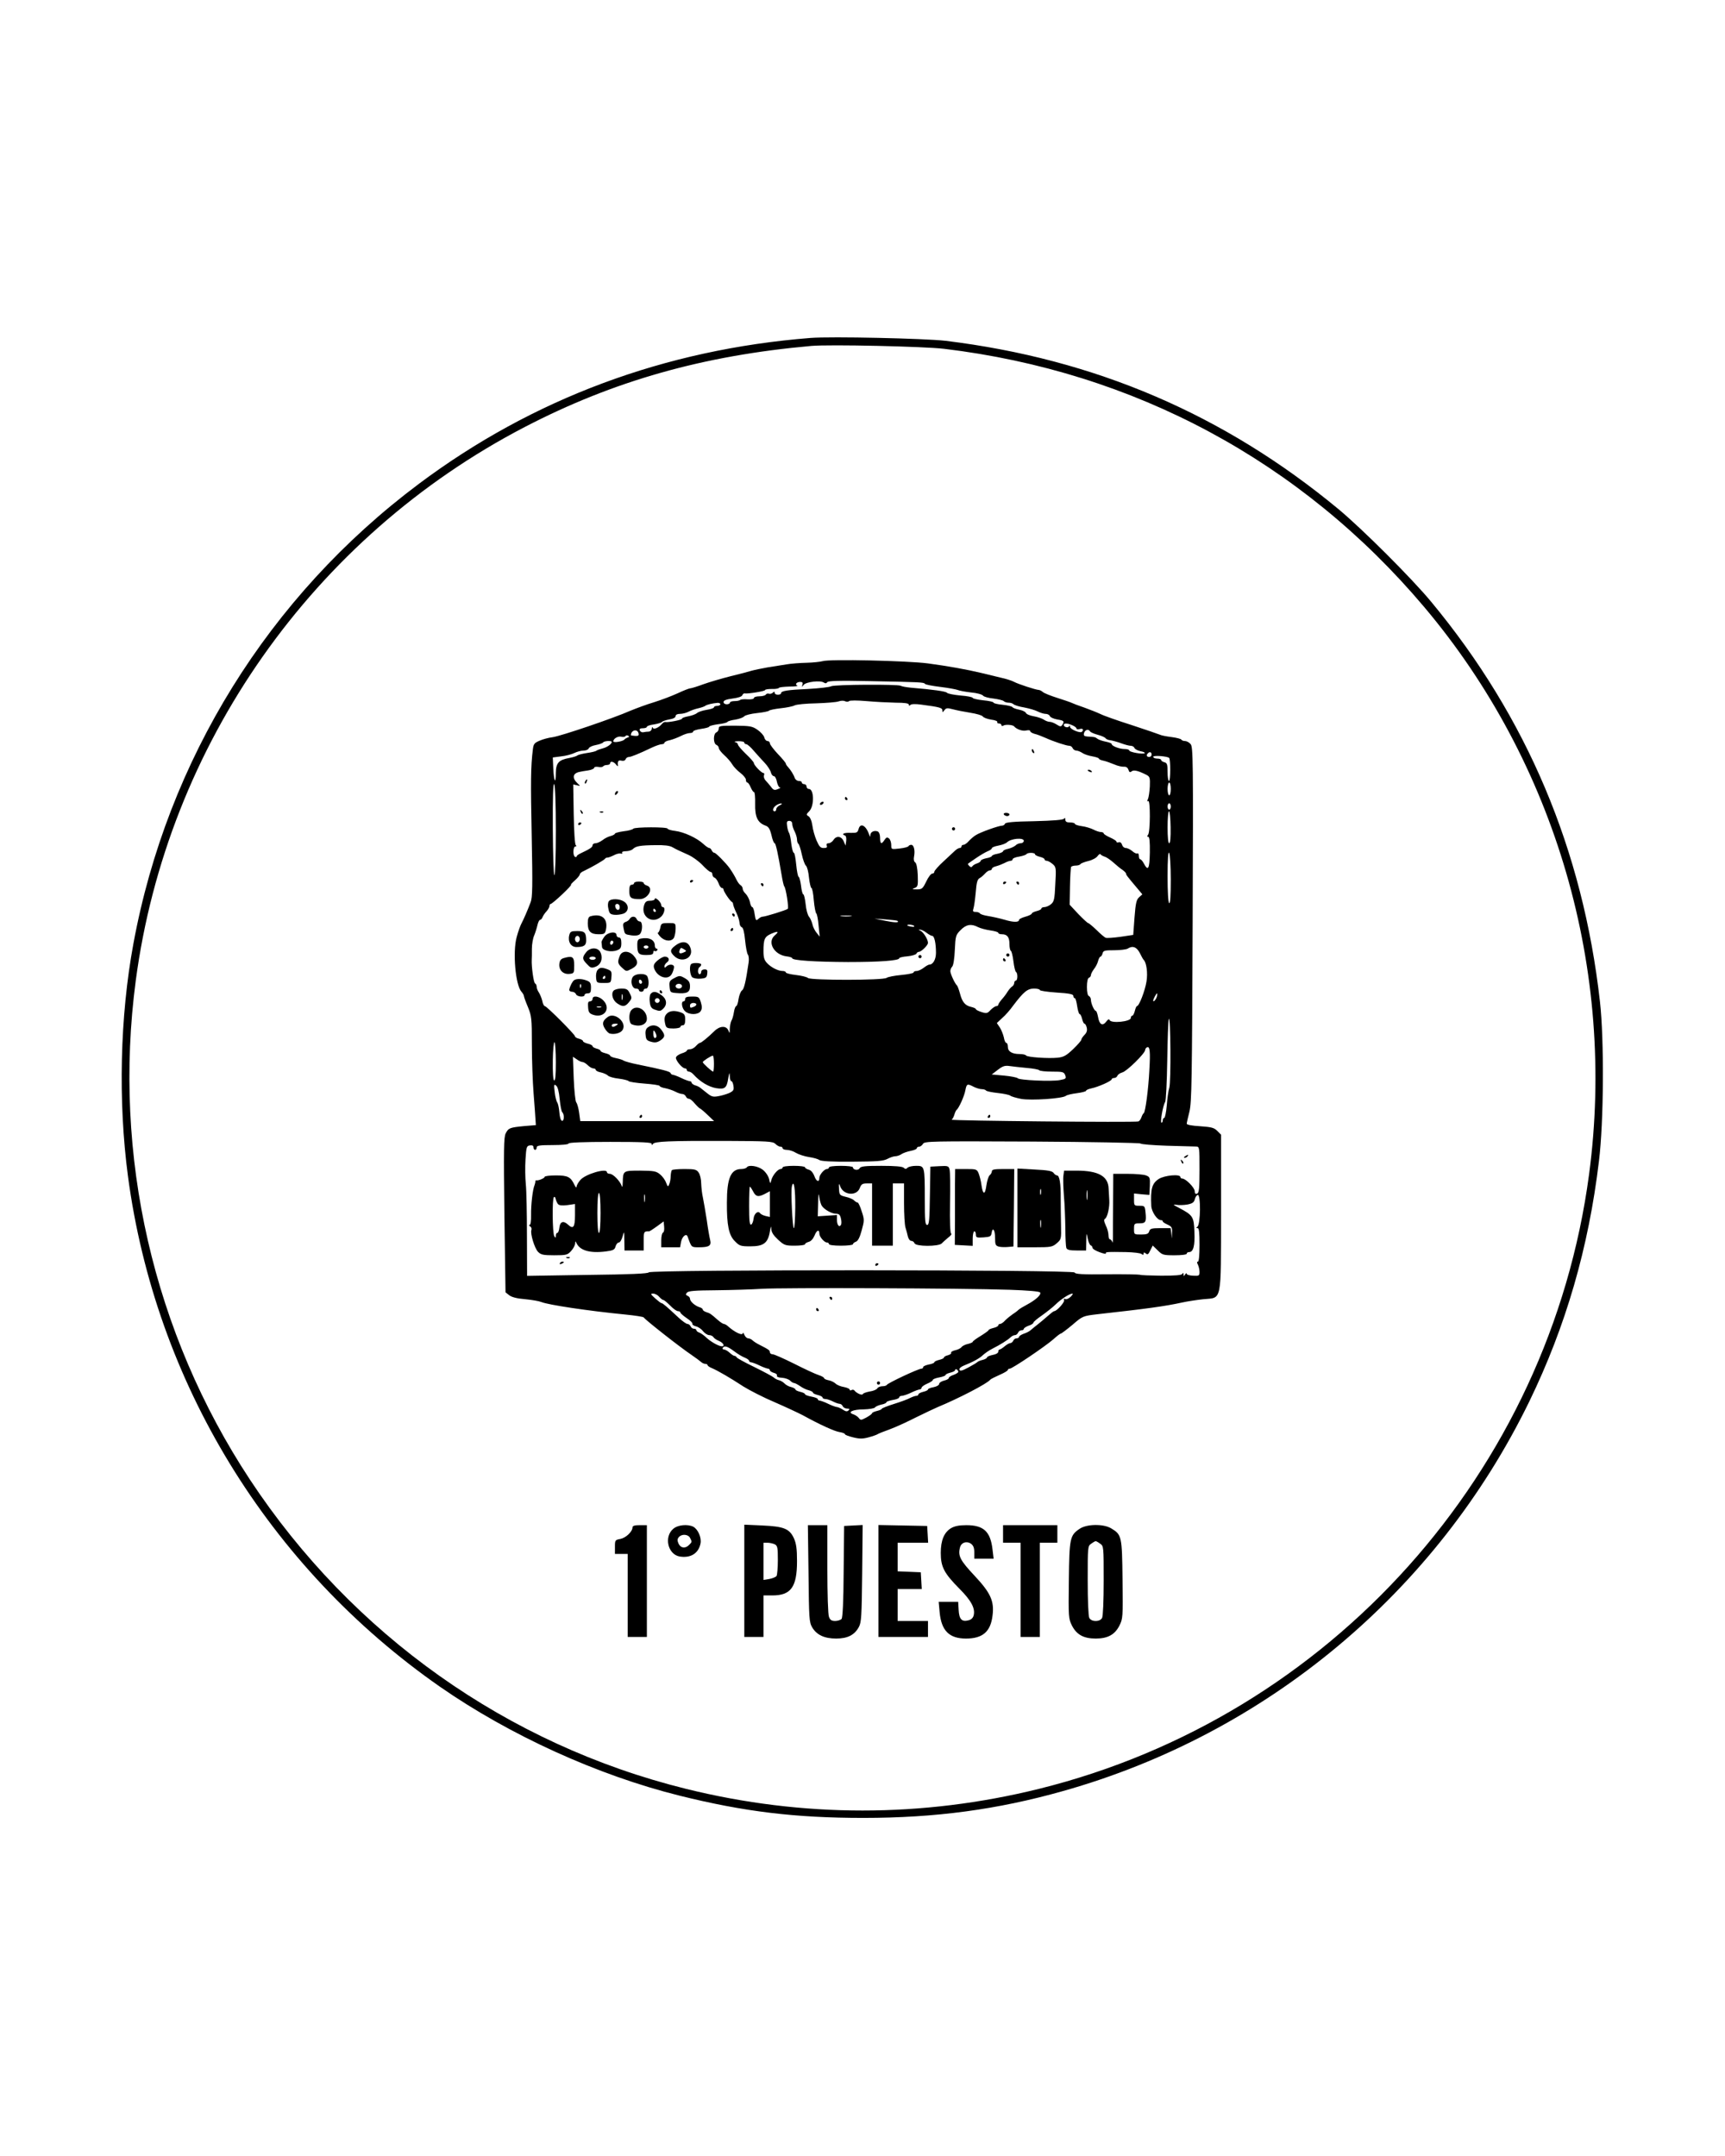 <?xml version="1.0" encoding="UTF-8" standalone="yes"?>
<svg version="1.0" xmlns="http://www.w3.org/2000/svg" width="1080" height="1350" viewBox="0 0 1080 1350" preserveAspectRatio="xMidYMid meet">
  <g transform="translate(0,1350) scale(0.1,-0.1)" fill="#000000" stroke="none">
    <path d="M5075 11384 c-913 -72 -1740 -380 -2453 -914 -940 -704 -1575 -1728
-1787 -2880 -84 -455 -96 -986 -34 -1454 172 -1291 879 -2448 1954 -3198 436
-303 986 -554 1501 -682 402 -100 723 -139 1149 -139 452 0 839 52 1250 168
1276 359 2340 1248 2920 2440 228 470 371 961 436 1506 30 245 33 759 6 998
-107 950 -457 1779 -1055 2501 -122 148 -434 459 -582 582 -716 593 -1525 940
-2460 1054 -129 15 -715 28 -845 18z m835 -68 c1192 -143 2237 -705 3006
-1616 825 -977 1203 -2277 1033 -3553 -248 -1863 -1620 -3396 -3444 -3848
-731 -181 -1479 -181 -2210 0 -1119 277 -2090 966 -2730 1936 -606 920 -860
2029 -715 3125 196 1476 1110 2777 2435 3466 556 289 1118 448 1795 508 115
10 702 -3 830 -18z"/>
    <path d="M5150 9360 c-14 -4 -59 -9 -100 -10 -41 -1 -97 -5 -125 -10 -27 -4
-81 -13 -120 -19 -38 -7 -83 -16 -100 -21 -16 -5 -75 -21 -130 -34 -55 -14
-131 -36 -170 -50 -38 -14 -76 -26 -83 -26 -7 0 -43 -14 -79 -31 -37 -17 -103
-42 -148 -56 -44 -13 -111 -38 -150 -54 -104 -46 -433 -158 -485 -165 -25 -3
-62 -13 -82 -22 -33 -14 -38 -21 -42 -56 -13 -106 -14 -197 -7 -546 6 -306 5
-381 -7 -410 -21 -55 -42 -103 -56 -130 -8 -14 -22 -53 -31 -87 -26 -94 -8
-301 30 -343 8 -9 15 -21 15 -26 0 -5 11 -36 25 -69 23 -56 25 -72 25 -235 0
-96 5 -236 11 -310 6 -74 11 -148 12 -165 l2 -30 -73 -6 c-90 -9 -98 -11 -116
-46 -12 -24 -13 -98 -8 -512 l7 -483 23 -18 c15 -12 48 -21 100 -25 42 -4 88
-12 102 -18 46 -18 291 -55 525 -78 61 -6 112 -14 115 -18 13 -18 224 -184
301 -236 24 -16 50 -36 57 -42 7 -7 20 -13 28 -13 8 0 14 -4 14 -8 0 -4 12
-13 28 -19 37 -16 113 -60 197 -115 39 -24 126 -69 195 -98 69 -30 148 -67
175 -81 109 -60 199 -101 231 -106 19 -3 34 -9 34 -13 0 -5 23 -13 51 -20 40
-10 60 -10 97 0 26 7 52 16 57 20 6 4 39 17 75 30 36 13 110 47 165 75 55 27
116 56 135 64 133 55 312 148 330 172 3 4 29 17 58 30 28 12 52 26 52 31 0 4
5 8 12 8 16 0 223 140 273 184 22 20 43 36 47 36 4 0 37 25 73 55 64 55 65 55
157 66 307 34 423 50 528 73 36 8 97 17 135 21 117 11 109 -28 110 545 l0 485
-24 24 c-20 20 -36 24 -107 29 -52 3 -84 9 -84 16 0 6 8 40 17 76 14 58 16
191 20 1174 4 1032 3 1110 -13 1127 -9 11 -25 19 -35 19 -10 0 -20 4 -23 9 -3
5 -31 12 -62 16 -32 4 -64 10 -73 15 -9 4 -88 31 -176 60 -88 28 -176 59 -195
69 -19 9 -64 27 -100 40 -36 12 -72 26 -80 30 -8 4 -49 18 -90 31 -41 13 -82
29 -91 37 -8 7 -20 13 -26 13 -16 0 -130 37 -155 51 -13 7 -50 19 -83 26 -33
8 -87 21 -120 29 -92 22 -208 43 -335 60 -129 17 -621 28 -660 14z m29 -132
c5 9 72 11 267 7 317 -6 338 -7 345 -17 3 -5 46 -13 95 -19 49 -6 98 -15 109
-19 11 -5 49 -12 85 -16 35 -3 69 -12 75 -20 5 -7 35 -15 65 -18 30 -4 59 -11
64 -16 6 -6 19 -10 31 -10 12 0 25 -4 31 -10 5 -5 35 -15 67 -20 31 -6 69 -17
84 -25 16 -8 38 -15 49 -15 12 0 24 -6 27 -14 3 -8 24 -17 46 -21 43 -7 46
-11 32 -34 -8 -12 -13 -12 -35 2 -14 9 -33 17 -43 17 -10 0 -27 6 -38 14 -11
7 -39 17 -63 21 -24 4 -46 13 -49 21 -3 7 -21 16 -41 20 -21 4 -40 11 -43 16
-3 5 -31 12 -62 15 -32 3 -57 9 -57 14 0 4 -29 11 -65 14 -36 4 -65 11 -65 15
0 5 -35 12 -77 15 -43 4 -81 12 -84 17 -6 9 -84 20 -227 32 -29 3 -57 8 -63
12 -18 10 -413 8 -435 -3 -10 -6 -75 -13 -144 -17 -131 -6 -170 -12 -170 -27
0 -5 -9 -9 -20 -9 -11 0 -20 5 -20 12 0 9 -3 9 -11 1 -6 -6 -17 -9 -24 -7 -7
3 -16 1 -20 -5 -3 -6 -22 -11 -41 -11 -19 0 -34 -5 -34 -11 0 -6 -16 -9 -40
-8 -21 2 -42 0 -46 -4 -4 -4 -20 -7 -36 -7 -15 0 -28 -4 -28 -10 0 -5 -9 -10
-20 -10 -11 0 -20 6 -20 14 0 10 17 17 56 22 33 4 58 12 61 20 3 8 10 14 17
12 21 -3 126 14 126 21 0 4 18 7 41 7 22 -1 43 2 46 7 2 4 32 7 66 8 34 0 56
3 49 6 -17 7 -5 23 18 23 14 0 18 -5 14 -17 -5 -17 -5 -17 8 -1 16 19 105 29
126 14 9 -6 16 -6 21 2z m137 -118 c5 5 51 5 109 0 55 -5 137 -9 183 -10 57 0
82 -4 82 -12 0 -8 3 -9 10 -2 6 6 32 7 67 2 115 -15 133 -20 133 -36 0 -14 1
-14 13 1 10 14 18 15 52 6 22 -6 72 -16 110 -22 39 -6 73 -16 78 -23 4 -7 27
-16 52 -20 25 -3 42 -10 39 -15 -3 -5 2 -9 10 -9 9 0 16 -5 16 -11 0 -6 5 -7
13 -2 13 8 59 5 67 -6 14 -17 53 -31 75 -25 14 3 25 2 25 -4 0 -5 12 -13 27
-17 15 -3 45 -15 68 -25 53 -24 132 -50 151 -50 8 0 17 -7 20 -15 4 -8 14 -15
23 -15 9 0 26 -7 38 -15 11 -8 39 -17 62 -21 22 -4 41 -10 41 -14 0 -4 12 -10
28 -13 15 -3 45 -14 67 -23 22 -10 50 -16 62 -15 14 1 23 -5 28 -19 5 -16 10
-18 20 -10 13 11 42 4 93 -22 21 -11 23 -18 21 -73 -2 -33 -7 -68 -12 -79 -6
-12 -6 -16 2 -12 14 9 13 -194 -1 -211 -7 -9 -7 -13 1 -13 8 0 11 -31 10 -99
-2 -104 -11 -119 -39 -65 -7 13 -17 24 -22 24 -4 0 -8 9 -8 21 0 11 -4 18 -9
15 -4 -3 -19 3 -31 14 -13 11 -31 20 -41 20 -10 0 -21 9 -24 21 -4 12 -12 18
-21 15 -8 -3 -14 -1 -14 4 0 5 -18 16 -40 26 -22 10 -40 21 -40 26 0 4 -8 8
-17 8 -10 0 -31 7 -48 16 -16 8 -48 18 -72 21 -24 3 -43 10 -43 14 0 5 -13 9
-30 9 -22 0 -30 5 -30 18 0 11 -3 13 -8 6 -5 -8 -67 -13 -186 -16 -130 -2
-181 -7 -184 -16 -2 -6 -10 -12 -18 -12 -21 0 -136 -41 -164 -59 -14 -8 -34
-26 -45 -38 -11 -13 -26 -23 -33 -23 -7 0 -12 -4 -12 -10 0 -5 -5 -10 -12 -10
-6 0 -18 -7 -27 -15 -9 -8 -42 -39 -73 -68 -32 -29 -58 -59 -58 -65 0 -7 -6
-12 -13 -12 -8 0 -25 -22 -38 -50 -22 -45 -27 -49 -59 -49 -30 0 -32 2 -13 9
20 8 21 15 19 80 -2 45 -8 75 -16 80 -8 5 -11 19 -7 38 7 37 -1 72 -18 72 -7
0 -15 -4 -17 -8 -1 -5 -27 -12 -55 -15 -53 -6 -53 -6 -53 22 0 16 -6 34 -14
41 -12 9 -17 7 -28 -9 -19 -30 -28 -26 -28 13 0 21 -6 36 -15 40 -22 8 -45 -3
-46 -23 0 -13 -1 -13 -6 -1 -20 62 -57 82 -68 37 -6 -21 -12 -23 -51 -22 -40
2 -60 -8 -33 -17 6 -2 9 -17 7 -33 l-4 -30 -12 28 c-14 32 -46 36 -64 7 -7
-11 -21 -20 -30 -20 -11 0 -15 -5 -12 -15 5 -11 -1 -15 -19 -15 -20 0 -28 9
-45 48 -11 26 -23 68 -26 94 -4 29 -14 51 -24 57 -15 9 -15 12 6 33 31 34 29
138 -4 138 -8 0 -14 7 -14 15 0 8 -7 15 -15 15 -8 0 -15 5 -15 10 0 6 -8 10
-19 10 -10 0 -21 8 -25 18 -6 20 -25 50 -43 70 -7 7 -13 17 -13 21 0 4 -22 31
-50 60 -27 29 -50 59 -50 67 0 8 -7 14 -15 14 -8 0 -17 10 -20 23 -3 12 -22
33 -42 47 -33 23 -47 25 -140 26 -94 0 -103 -1 -103 -18 0 -10 -7 -21 -15 -24
-9 -4 -15 -19 -15 -39 0 -20 6 -35 15 -39 8 -3 15 -12 15 -19 0 -8 15 -28 34
-45 19 -17 42 -43 51 -59 9 -15 32 -39 51 -53 18 -14 34 -33 34 -42 0 -10 4
-18 9 -18 5 0 14 -13 21 -30 7 -16 16 -30 21 -30 5 0 8 -33 7 -73 -2 -81 15
-118 63 -136 21 -7 29 -20 39 -60 6 -28 15 -51 20 -51 7 0 21 -64 43 -195 6
-38 14 -72 17 -75 10 -8 30 -134 22 -141 -9 -8 -141 -49 -158 -49 -7 0 -19 -7
-27 -15 -13 -12 -16 -9 -22 30 -3 25 -10 45 -15 45 -5 0 -12 15 -15 33 -4 17
-16 40 -26 50 -11 10 -19 24 -19 32 0 8 -6 18 -13 22 -7 4 -18 19 -25 33 -11
23 -26 48 -44 74 -23 32 -86 96 -95 96 -6 0 -13 7 -17 15 -3 8 -10 15 -15 15
-6 0 -23 12 -38 26 -40 37 -120 74 -175 81 -27 3 -48 10 -48 14 0 12 -207 11
-215 0 -3 -5 -30 -13 -60 -16 -30 -4 -55 -11 -55 -15 0 -4 -12 -11 -27 -15
-14 -3 -38 -15 -51 -26 -14 -10 -33 -19 -43 -19 -11 0 -19 -6 -19 -13 0 -12
-17 -23 -72 -49 -16 -7 -28 -16 -28 -21 0 -4 -4 -5 -10 -2 -15 9 -12 65 3 65
7 0 8 3 2 8 -6 4 -11 84 -13 194 l-3 186 23 -5 c23 -6 23 -6 3 13 -35 33 -29
63 15 71 8 2 32 6 53 9 20 3 37 11 37 16 0 6 11 8 25 6 14 -3 28 -1 31 3 3 5
14 9 25 9 10 0 19 5 19 10 0 16 22 12 37 -7 7 -10 13 -13 12 -8 -4 28 2 37 22
32 12 -3 22 0 26 9 3 8 12 14 20 14 13 0 59 18 149 61 22 10 48 19 57 19 9 0
17 4 17 9 0 5 15 13 33 16 17 4 49 16 69 26 21 11 46 19 58 19 11 0 20 4 20
10 0 5 23 12 50 16 28 4 50 10 50 14 0 4 25 11 55 15 30 3 57 10 60 15 2 4 25
11 49 14 24 4 49 13 56 21 6 7 42 16 80 20 39 4 72 11 75 15 3 4 35 11 72 15
38 4 77 12 88 18 11 6 72 12 135 13 63 2 126 7 140 12 14 5 32 6 41 1 9 -4 20
-4 25 1z m-806 -20 c0 -5 -9 -10 -20 -10 -11 0 -20 -4 -20 -9 0 -5 -21 -12
-47 -16 -25 -4 -52 -13 -59 -20 -8 -7 -32 -16 -54 -20 -22 -4 -40 -10 -40 -15
0 -8 -87 -25 -105 -21 -5 1 -14 -4 -20 -11 -19 -24 -53 -39 -58 -25 -3 7 -6 4
-6 -5 -1 -10 -9 -18 -18 -19 -10 0 -26 -2 -35 -4 -9 -2 -19 3 -22 11 -4 10 2
14 19 14 14 0 25 4 25 9 0 5 20 12 45 15 24 4 47 11 50 16 3 4 23 11 45 15 25
4 40 12 40 21 0 9 11 14 28 14 15 0 39 6 54 14 15 8 42 17 60 21 18 4 38 11
43 15 10 8 44 16 78 19 9 0 17 -3 17 -9z m2205 -132 c14 -6 25 -15 25 -20 0
-5 9 -6 20 -3 19 6 27 -4 14 -17 -10 -11 -74 15 -75 31 0 10 -3 11 -5 4 -6
-13 -34 -6 -34 8 0 12 24 11 55 -3z m-2717 -51 c3 -13 -3 -16 -22 -15 -14 1
-26 3 -26 4 0 33 42 43 48 11z m2827 13 c3 -5 25 -15 48 -21 23 -6 45 -16 48
-21 4 -6 17 -12 30 -13 13 -2 44 -10 68 -19 24 -9 51 -16 61 -16 10 0 20 -6
23 -14 3 -7 20 -16 38 -20 18 -3 29 -9 26 -12 -9 -9 -97 6 -97 17 0 5 -13 9
-30 9 -32 0 -80 19 -80 31 0 5 -17 11 -37 15 -21 4 -44 12 -52 18 -14 11 -18
12 -63 14 -21 2 -25 6 -21 22 6 21 28 27 38 10z m-2895 -38 c-8 -3 -17 -8 -20
-12 -8 -12 -70 -23 -70 -12 0 17 29 34 50 29 11 -3 23 -1 26 4 3 5 10 6 17 2
8 -5 7 -8 -3 -11z m-100 -28 c0 -13 -29 -33 -56 -40 -16 -4 -33 -10 -39 -14
-5 -5 -32 -11 -60 -15 -27 -4 -54 -11 -60 -15 -5 -5 -28 -12 -50 -16 -67 -12
-84 -31 -85 -93 0 -76 -12 -56 -16 27 l-3 69 53 7 c29 3 66 13 82 21 16 8 42
15 57 15 15 0 30 6 33 14 3 8 23 17 45 21 21 4 41 11 45 16 6 10 54 13 54 3z
m830 -4 c0 -5 6 -10 13 -10 6 0 28 -19 47 -42 19 -22 50 -56 67 -74 18 -19 35
-45 39 -59 3 -14 12 -25 19 -25 7 0 16 -16 19 -35 4 -19 12 -35 19 -36 7 0 1
-5 -13 -10 -21 -9 -28 -6 -42 13 -10 13 -25 31 -34 40 -9 9 -14 24 -11 33 4 8
2 15 -4 15 -12 0 -59 49 -59 62 0 5 -22 31 -50 57 -27 26 -50 53 -50 59 0 6
-8 13 -17 15 -10 3 -1 5 20 6 20 0 37 -3 37 -9z m2550 -75 c0 -8 -7 -15 -15
-15 -16 0 -20 12 -8 23 11 12 23 8 23 -8z m110 -21 c9 -9 9 -144 -1 -144 -5 0
-9 25 -9 56 0 47 -3 57 -20 61 -11 3 -20 9 -20 14 0 5 -11 9 -25 9 -14 0 -25
5 -25 11 0 11 88 4 100 -7z m-3840 -456 c0 -155 -4 -278 -9 -278 -5 0 -9 130
-10 293 -1 194 2 287 9 277 6 -9 10 -128 10 -292z m3850 262 c0 -22 -4 -40
-10 -40 -5 0 -10 18 -10 40 0 22 5 40 10 40 6 0 10 -18 10 -40z m-2447 -102
c-13 -6 -23 -17 -23 -25 0 -7 -4 -13 -10 -13 -16 0 -12 22 8 36 9 7 24 13 32
13 9 0 6 -5 -7 -11z m2447 -8 c0 -11 -4 -20 -10 -20 -5 0 -10 9 -10 20 0 11 5
20 10 20 6 0 10 -9 10 -20z m-1 -130 c1 -64 -2 -100 -9 -100 -6 0 -10 37 -10
100 0 55 4 100 9 100 5 0 9 -45 10 -100z m-2369 21 c0 -10 7 -32 15 -47 8 -16
15 -39 15 -51 0 -12 4 -24 9 -27 4 -3 14 -32 21 -66 7 -33 19 -65 26 -71 7 -5
16 -39 19 -75 4 -35 11 -64 15 -64 5 0 12 -35 15 -77 4 -43 11 -80 16 -83 4
-3 11 -37 14 -75 l7 -70 -20 25 c-11 13 -23 38 -26 54 -4 16 -13 37 -21 46 -8
9 -18 44 -21 78 -4 34 -10 62 -15 62 -4 0 -11 25 -14 55 -4 30 -11 55 -15 55
-4 0 -11 34 -15 75 -4 41 -10 75 -15 75 -5 0 -12 26 -16 58 -3 31 -10 62 -14
67 -4 6 -10 25 -12 43 -4 26 -1 32 14 32 11 0 18 -7 18 -19z m1450 -106 c0 -8
-9 -15 -19 -15 -11 0 -26 -6 -33 -14 -8 -7 -29 -17 -46 -21 -18 -3 -32 -11
-32 -15 0 -5 -16 -12 -35 -16 -19 -3 -35 -10 -35 -14 0 -4 -16 -11 -35 -14
-19 -4 -35 -11 -35 -16 0 -5 -10 -12 -22 -16 -13 -4 -26 -12 -30 -18 -5 -8
-11 -7 -19 1 -7 7 -11 14 -8 15 2 2 25 18 50 35 26 18 59 37 73 43 14 5 26 14
26 19 0 5 18 12 40 16 22 4 46 13 54 20 24 25 106 32 106 10z m-2200 -40 c27
-15 33 -18 100 -48 25 -11 64 -39 87 -63 22 -24 46 -44 52 -44 6 0 11 -7 11
-15 0 -9 6 -18 14 -21 8 -3 19 -19 25 -35 5 -16 15 -29 20 -29 6 0 11 -5 11
-10 0 -12 41 -73 53 -78 4 -2 7 -9 7 -15 1 -7 9 -30 20 -52 11 -22 19 -50 20
-63 0 -12 6 -25 14 -28 9 -3 16 -31 21 -82 4 -42 12 -83 17 -89 6 -7 8 -30 5
-50 -18 -123 -29 -168 -42 -175 -7 -5 -17 -29 -21 -53 -3 -25 -10 -45 -15 -45
-4 0 -11 -17 -14 -37 -3 -21 -10 -46 -16 -55 -5 -10 -9 -32 -10 -50 0 -30 -1
-31 -9 -10 -13 31 -54 29 -88 -5 -41 -40 -81 -73 -90 -73 -4 0 -15 -9 -25 -20
-9 -11 -26 -20 -37 -20 -11 0 -20 -4 -20 -9 0 -4 -15 -12 -32 -17 -18 -6 -34
-17 -36 -26 -3 -17 39 -68 57 -68 6 0 11 -4 11 -10 0 -5 6 -10 13 -10 7 0 20
-8 28 -17 42 -47 96 -79 144 -87 53 -8 65 1 74 60 7 39 9 43 10 17 0 -18 5
-33 10 -33 5 0 11 -13 13 -30 4 -25 0 -31 -26 -44 -17 -7 -48 -17 -69 -20 -32
-6 -43 -3 -70 19 -18 14 -37 29 -43 34 -6 5 -20 12 -32 15 -12 4 -22 12 -22
17 0 5 -6 9 -12 9 -7 1 -31 9 -53 20 -22 11 -45 19 -52 20 -6 0 -13 5 -15 11
-3 10 -50 22 -207 54 -40 8 -78 19 -85 23 -6 5 -28 12 -48 16 -21 4 -38 11
-38 16 0 4 -13 11 -30 15 -16 4 -30 10 -30 15 0 4 -11 11 -25 14 -14 4 -25 10
-25 15 0 5 -13 12 -30 16 -16 4 -30 11 -30 16 0 5 -11 11 -25 15 -14 3 -25 10
-25 15 0 11 -177 189 -189 189 -5 0 -13 15 -16 33 -4 17 -14 41 -21 52 -8 11
-14 27 -14 36 0 10 -5 19 -10 21 -9 3 -23 105 -21 148 1 8 1 39 1 69 0 30 7
68 15 85 7 17 16 46 20 64 4 17 11 32 16 32 5 0 13 8 16 18 4 9 15 26 25 36
10 11 18 26 18 33 0 7 4 13 8 13 5 0 37 27 72 60 35 33 60 60 55 60 -4 0 7 12
24 27 17 15 31 32 31 38 0 5 10 15 23 20 51 24 132 71 135 78 2 4 9 7 15 7 7
0 25 7 41 15 16 9 36 13 43 10 8 -2 11 0 8 5 -4 6 7 10 24 10 16 0 36 6 44 14
18 18 45 23 142 24 54 1 88 -3 105 -13z m3120 -203 c0 -100 -3 -151 -10 -147
-6 4 -10 71 -10 168 0 108 4 157 10 147 5 -8 10 -84 10 -168z m-850 159 c0 -5
14 -12 30 -16 17 -4 30 -11 30 -16 0 -5 6 -9 13 -9 8 0 24 -9 37 -20 22 -19
23 -24 17 -127 -4 -95 -8 -109 -27 -125 -12 -10 -31 -18 -41 -18 -10 0 -19 -4
-19 -9 0 -5 -13 -12 -30 -16 -16 -4 -30 -11 -30 -15 0 -5 -18 -14 -40 -20 -22
-6 -40 -15 -40 -20 0 -16 -35 -16 -91 1 -31 9 -77 19 -102 23 -26 4 -49 11
-52 17 -4 5 -15 9 -27 9 -17 0 -19 4 -13 23 4 12 10 57 14 100 5 62 10 81 25
89 10 5 25 19 34 29 9 10 22 19 29 19 7 0 13 4 13 10 0 5 12 13 27 16 15 4 38
13 52 20 14 8 32 14 39 14 6 0 12 4 12 10 0 5 18 13 40 16 22 4 43 11 46 15 7
12 54 11 54 0z m436 -15 c11 -3 36 -20 55 -37 19 -17 44 -38 57 -46 12 -9 22
-19 22 -23 0 -8 6 -16 71 -93 l31 -37 -20 -18 c-17 -15 -22 -36 -29 -127 l-8
-109 -80 -12 c-44 -6 -86 -9 -92 -6 -7 2 -33 24 -57 48 -25 24 -49 44 -53 44
-4 0 -32 26 -62 57 l-54 58 2 115 c1 63 5 118 7 122 3 4 16 8 29 8 13 0 26 4
29 9 3 5 26 14 51 20 25 6 50 20 57 31 7 10 15 15 18 11 3 -5 14 -11 26 -15z
m-1588 -373 c-15 -2 -42 -2 -60 0 -18 2 -6 4 27 4 33 0 48 -2 33 -4z m291 -29
c14 -12 -14 -12 -75 0 l-69 14 70 -5 c39 -3 72 -7 74 -9z m105 -33 c3 -4 -6
-6 -19 -3 -14 2 -25 6 -25 8 0 8 39 4 44 -5z m399 -6 c16 -8 50 -17 78 -21 27
-4 49 -10 49 -15 0 -5 10 -9 23 -9 33 0 47 -18 47 -61 0 -21 4 -40 9 -43 5 -3
12 -33 16 -66 4 -33 11 -63 16 -66 12 -7 11 -54 -1 -54 -5 0 -10 -7 -10 -15 0
-7 -6 -18 -13 -22 -7 -4 -20 -19 -29 -33 -8 -14 -25 -36 -37 -49 -11 -13 -21
-28 -21 -33 0 -4 -6 -8 -12 -8 -7 0 -23 -11 -36 -24 -20 -22 -26 -23 -57 -13
-19 6 -35 14 -35 18 0 4 -13 10 -29 14 -38 8 -57 30 -71 85 -7 25 -15 47 -19
50 -12 10 -41 72 -41 89 0 9 5 22 12 29 7 7 14 52 16 104 4 87 6 94 36 124 35
36 67 41 109 19z m-323 -35 c14 -11 30 -20 36 -20 14 0 24 -46 24 -106 0 -41
-18 -74 -42 -74 -5 0 -21 -9 -35 -20 -14 -11 -34 -20 -44 -20 -11 0 -19 -4
-19 -9 0 -5 -35 -12 -77 -16 -43 -4 -84 -12 -92 -18 -19 -16 -473 -16 -492 -1
-8 7 -42 15 -76 19 -35 4 -63 11 -63 16 0 5 -9 9 -20 9 -28 0 -72 22 -97 49
-18 18 -23 36 -23 75 0 75 7 91 48 109 43 19 52 15 23 -10 -49 -41 -6 -120 71
-131 21 -2 38 -8 38 -12 0 -14 144 -23 350 -24 198 0 320 9 320 24 0 4 23 10
52 12 29 3 54 11 56 17 2 6 9 11 15 11 15 0 57 41 57 56 0 22 -29 68 -47 76
-13 5 -14 7 -3 7 8 0 26 -8 40 -19z m1336 -127 c10 -21 21 -40 24 -43 18 -16
27 -83 18 -136 -9 -57 -46 -154 -60 -154 -3 0 -9 -13 -13 -30 -4 -16 -11 -30
-16 -30 -5 0 -9 -6 -9 -14 0 -23 -124 -36 -133 -13 -3 8 -10 5 -21 -10 -23
-30 -43 -19 -51 28 -4 21 -10 39 -14 39 -10 0 -31 47 -31 70 0 10 -6 20 -12
23 -8 2 -13 23 -13 57 0 34 5 55 13 58 6 2 12 9 12 16 0 8 9 24 19 38 11 13
23 37 26 51 4 15 11 27 15 27 4 0 10 9 13 20 4 18 14 20 74 20 37 0 75 5 83
10 31 20 56 11 76 -27z m-626 -232 c0 -5 47 -12 105 -16 80 -5 105 -10 105
-21 0 -8 4 -14 9 -14 5 0 11 -22 15 -50 4 -27 11 -50 16 -50 4 0 11 -13 15
-30 4 -16 10 -30 15 -30 4 0 11 -11 14 -25 4 -17 0 -31 -14 -45 -11 -11 -20
-25 -20 -30 0 -6 -23 -32 -51 -59 -42 -40 -59 -50 -97 -54 -59 -6 -191 3 -198
14 -3 5 -21 9 -40 9 -48 0 -74 16 -74 45 0 14 -4 25 -10 25 -5 0 -12 15 -15
34 -4 18 -15 46 -25 62 l-19 28 33 31 c19 16 50 51 69 78 66 87 89 106 130
107 20 0 37 -4 37 -9z m733 -41 c-5 -19 -23 -39 -23 -25 0 9 20 45 24 45 2 0
2 -9 -1 -20z m78 -570 c-6 -19 -13 -70 -16 -112 -4 -43 -11 -78 -16 -78 -5 0
-9 -7 -9 -15 0 -8 -4 -15 -8 -15 -10 0 9 109 23 130 5 8 11 125 13 260 2 135
6 252 10 260 11 25 14 -391 3 -430z m-3841 159 c0 -82 -3 -118 -11 -114 -6 4
-9 51 -8 126 1 65 6 116 11 113 4 -3 8 -59 8 -125z m3716 -49 c-6 -122 -25
-263 -35 -270 -5 -3 -11 -15 -15 -27 -4 -11 -12 -23 -19 -25 -20 -7 -1180 4
-1169 11 5 3 13 17 17 31 4 14 10 27 14 30 15 12 49 88 55 123 8 41 12 43 52
22 16 -8 39 -15 51 -15 12 0 24 -4 27 -9 3 -4 36 -11 73 -15 37 -4 72 -11 79
-17 6 -5 37 -14 68 -20 62 -11 258 2 279 19 7 6 38 13 70 17 31 4 57 11 57 15
0 5 15 11 33 15 43 9 127 46 127 57 0 4 7 8 15 8 9 0 18 6 21 14 3 8 17 17 31
21 28 7 143 120 143 141 0 7 6 14 13 17 16 5 20 -28 13 -143z m-2726 40 c0
-27 -2 -50 -5 -50 -8 0 -65 52 -65 59 0 7 51 40 63 41 4 0 7 -22 7 -50z m-823
10 c7 0 22 -9 33 -20 11 -11 27 -20 35 -20 8 0 15 -4 15 -9 0 -5 14 -13 32
-16 17 -4 38 -13 44 -20 7 -7 38 -16 68 -19 31 -4 58 -11 61 -15 2 -5 48 -12
100 -16 52 -4 95 -10 95 -15 0 -4 16 -11 35 -14 19 -4 47 -13 62 -21 15 -8 35
-15 44 -15 9 0 19 -7 23 -15 3 -8 11 -15 19 -15 7 0 24 -13 37 -30 14 -16 28
-29 31 -30 3 0 25 -18 48 -40 l42 -40 -419 0 -419 0 -7 52 c-4 29 -12 58 -18
65 -6 7 -13 75 -16 150 l-5 136 24 -16 c13 -10 29 -17 36 -17z m2781 -37 c40
-3 75 -10 78 -14 3 -5 39 -9 80 -9 68 0 75 -2 83 -22 8 -21 5 -24 -33 -31 -50
-10 -257 -1 -265 12 -3 4 -41 12 -84 16 l-78 7 38 29 c31 24 45 28 73 24 19
-3 68 -8 108 -12z m-2924 -195 c4 -40 11 -77 16 -82 15 -15 12 -58 -2 -54 -8
3 -14 26 -16 54 -2 26 -8 54 -13 60 -5 7 -13 36 -16 65 -6 48 -4 53 9 41 10
-7 18 -39 22 -84z m1350 -280 c10 -10 24 -18 32 -18 8 0 14 -4 14 -10 0 -5 12
-10 26 -10 15 0 41 -8 58 -19 17 -10 54 -22 81 -26 28 -4 56 -12 64 -18 10 -8
74 -12 205 -11 158 1 196 4 221 17 17 9 39 17 50 17 11 0 29 6 40 14 11 7 37
16 58 20 20 4 37 11 37 16 0 6 7 10 15 10 7 0 18 8 24 18 9 16 50 17 683 14
370 -2 675 -8 678 -12 3 -5 77 -11 165 -14 88 -2 170 -5 183 -5 22 -1 22 -3
22 -145 0 -119 -3 -145 -15 -150 -10 -4 -15 1 -15 15 0 22 -56 79 -77 79 -7 0
-13 5 -13 10 0 20 -99 11 -135 -12 -43 -28 -52 -62 -47 -169 2 -37 37 -89 60
-89 7 0 12 -3 12 -8 0 -4 14 -13 30 -20 26 -12 30 -19 28 -50 l-1 -37 -4 33
-4 32 -64 0 c-55 0 -65 -3 -70 -20 -5 -16 -15 -20 -51 -20 -44 0 -44 0 -44 35
0 33 2 35 34 35 39 0 44 9 38 68 -4 40 -5 42 -38 42 -33 0 -34 1 -34 39 l0 38
48 -5 48 -4 3 56 c2 52 0 57 -24 66 -15 6 -67 10 -116 10 l-89 0 -1 -177 c-1
-98 -1 -198 -1 -223 0 -25 -2 -37 -4 -27 -3 9 -10 17 -15 17 -5 0 -9 12 -9 26
0 14 -7 42 -17 61 -12 27 -13 37 -4 42 15 10 29 74 26 116 -1 17 -3 48 -4 71
-2 79 -63 114 -202 114 l-77 0 -4 -30 c-3 -17 -1 -74 3 -128 5 -53 8 -145 9
-204 0 -58 3 -113 6 -122 5 -12 21 -16 65 -16 l59 0 1 58 c1 55 2 56 9 17 4
-21 13 -41 19 -43 6 -2 11 -9 11 -15 0 -7 20 -19 45 -28 24 -9 42 -12 39 -8
-6 10 6 11 126 9 46 -1 90 -6 97 -12 9 -7 13 -7 13 2 0 9 3 10 14 1 11 -9 16
-5 28 20 l15 30 31 -30 c29 -29 35 -31 106 -31 44 0 76 4 76 10 0 6 7 10 15
10 26 0 37 40 33 126 -3 95 -10 105 -93 149 -41 21 -45 25 -20 21 17 -3 48 -2
70 2 30 6 40 13 45 31 3 14 11 26 18 29 21 7 19 -187 -2 -200 -8 -6 -8 -8 2
-8 9 0 12 -28 12 -105 0 -66 -4 -105 -10 -105 -7 0 -7 -6 0 -19 5 -11 10 -31
10 -45 0 -24 -3 -26 -40 -24 -22 1 -40 6 -40 12 0 6 -5 4 -10 -4 -9 -13 -10
-13 -10 0 0 11 -3 12 -8 3 -5 -8 -46 -11 -132 -11 -69 1 -129 3 -133 6 -5 2
-98 4 -207 3 -154 -2 -199 1 -202 11 -6 18 -2655 19 -2666 1 -5 -8 -114 -13
-385 -16 l-377 -6 -1 252 c0 139 -3 284 -7 322 -4 39 -5 108 -2 155 5 79 7 85
28 88 15 2 22 -2 22 -12 0 -9 5 -16 10 -16 6 0 10 7 10 15 0 12 18 15 100 15
60 0 100 4 100 10 0 6 93 10 260 10 201 0 260 -3 260 -12 0 -10 2 -10 8 -1 10
16 99 20 453 19 267 -1 297 -3 313 -18z m1953 -345 c-2 -16 -4 -5 -4 22 0 28
2 40 4 28 2 -13 2 -35 0 -50z m-487 -569 c116 -4 188 -10 192 -17 9 -14 -28
-47 -82 -76 -23 -12 -48 -27 -55 -34 -7 -7 -23 -19 -36 -27 -12 -8 -33 -25
-45 -37 -11 -13 -26 -23 -33 -23 -6 0 -11 -4 -11 -9 0 -5 -13 -12 -30 -16 -16
-4 -30 -10 -30 -13 0 -4 -23 -20 -50 -37 -27 -16 -50 -33 -50 -37 0 -3 -13 -9
-29 -13 -16 -3 -35 -12 -41 -20 -6 -8 -25 -17 -41 -20 -16 -4 -27 -11 -24 -16
3 -4 -6 -11 -20 -15 -14 -3 -25 -10 -25 -14 0 -5 -13 -11 -30 -15 -16 -4 -30
-10 -30 -15 0 -4 -16 -11 -35 -14 -19 -4 -35 -11 -35 -16 0 -6 -5 -10 -11 -10
-19 0 -213 -91 -217 -102 -2 -4 -14 -8 -27 -8 -13 0 -28 -6 -32 -13 -4 -8 -26
-17 -48 -20 -22 -4 -41 -11 -43 -16 -4 -11 -41 6 -53 23 -4 5 -12 5 -18 2 -6
-4 -11 -3 -11 2 0 6 -16 13 -36 17 -20 3 -44 13 -52 21 -8 8 -27 18 -43 21
-16 3 -29 9 -29 13 0 5 -16 14 -35 20 -19 6 -88 38 -153 71 -64 32 -125 59
-134 59 -10 0 -18 6 -18 13 0 12 -7 17 -66 47 -16 8 -35 20 -42 27 -7 7 -20
13 -28 13 -8 0 -19 10 -24 23 -5 12 -9 16 -9 10 -1 -19 -51 4 -96 45 -7 6 -18
12 -23 12 -5 0 -22 11 -38 25 -44 39 -49 42 -72 49 -12 4 -22 11 -22 16 0 5
-9 12 -21 15 -28 9 -59 36 -59 53 0 7 -7 15 -15 18 -12 5 -13 10 -4 20 9 11
50 14 183 15 94 1 223 5 286 9 125 8 1250 4 1550 -6z m-2193 -44 c10 -11 21
-20 26 -20 5 0 24 -16 43 -35 18 -19 40 -35 49 -35 8 0 15 -4 15 -9 0 -4 18
-20 40 -35 23 -15 38 -31 35 -35 -2 -5 7 -12 22 -16 14 -3 35 -17 45 -31 11
-13 28 -24 38 -24 11 0 23 -6 27 -13 4 -7 20 -18 36 -24 26 -12 37 -33 17 -33
-19 0 -66 26 -95 52 -16 16 -38 31 -47 34 -10 3 -18 10 -18 15 0 5 -7 9 -15 9
-9 0 -18 7 -21 15 -4 8 -12 15 -20 15 -7 0 -31 17 -54 38 -79 74 -101 92 -108
92 -4 0 -22 14 -40 30 -29 26 -31 30 -13 30 12 0 29 -9 38 -20z m2575 -1 c-12
-11 -27 -17 -33 -13 -7 4 -10 1 -7 -7 5 -13 -46 -69 -62 -69 -4 0 -22 -14 -41
-31 -19 -17 -47 -40 -62 -52 -16 -12 -35 -28 -43 -35 -7 -7 -27 -18 -44 -23
-16 -6 -30 -15 -30 -20 0 -5 -7 -9 -15 -9 -9 0 -18 -7 -21 -15 -4 -8 -12 -15
-19 -15 -6 0 -22 -9 -35 -20 -13 -11 -27 -20 -32 -20 -4 0 -8 -6 -8 -14 0 -8
-15 -17 -35 -20 -19 -4 -35 -11 -35 -15 0 -5 -12 -12 -27 -16 -15 -3 -30 -10
-33 -13 -3 -4 -28 -19 -56 -34 -39 -21 -53 -25 -57 -15 -3 8 8 18 27 26 58 23
100 46 120 66 12 11 39 30 61 41 46 23 94 53 113 71 7 7 19 13 27 13 7 0 15 7
19 15 3 8 12 15 21 15 8 0 15 4 15 9 0 5 14 14 30 20 17 5 30 14 30 19 0 5 24
25 53 45 28 20 68 51 87 70 34 33 85 66 104 67 6 0 0 -9 -12 -21z m-2107 -339
c22 -17 52 -35 68 -41 15 -6 27 -15 27 -20 0 -5 6 -9 13 -9 6 -1 30 -9 52 -20
22 -11 46 -19 53 -20 6 0 12 -4 12 -10 0 -5 11 -12 24 -16 14 -3 23 -11 20
-17 -2 -8 9 -13 31 -14 19 -1 42 -9 51 -17 8 -9 20 -16 26 -16 5 0 22 -9 37
-19 15 -11 39 -23 54 -26 15 -4 27 -11 27 -15 0 -5 14 -11 30 -15 17 -4 30
-11 30 -16 0 -5 8 -9 18 -9 9 0 30 -7 46 -15 15 -8 35 -15 42 -15 8 0 17 -7
20 -15 4 -8 16 -15 27 -15 16 0 18 -3 10 -11 -9 -9 -18 -8 -37 5 -14 9 -31 16
-38 16 -7 1 -31 9 -53 20 -22 11 -46 19 -52 20 -7 0 -13 4 -13 9 0 5 -18 12
-40 16 -22 4 -40 11 -40 15 0 5 -13 11 -30 15 -16 4 -30 10 -30 15 0 4 -12 11
-27 15 -15 3 -34 14 -42 23 -9 9 -25 18 -35 20 -10 2 -25 10 -32 17 -8 7 -62
36 -121 65 -60 29 -109 56 -111 61 -2 5 -8 9 -13 9 -6 0 -19 9 -31 20 -12 11
-28 20 -35 20 -8 0 -11 5 -8 10 10 16 28 11 70 -20z m1405 -130 c0 -4 -13 -13
-30 -19 -16 -5 -30 -14 -30 -20 0 -5 -13 -12 -30 -16 -16 -4 -30 -13 -30 -20
0 -8 -15 -17 -35 -21 -19 -3 -35 -10 -35 -14 0 -5 -13 -11 -30 -15 -16 -4 -30
-11 -30 -16 0 -5 -6 -9 -12 -9 -7 0 -25 -6 -39 -13 -14 -8 -60 -25 -102 -38
-42 -13 -77 -27 -77 -31 0 -3 -13 -9 -30 -13 -16 -4 -30 -10 -30 -14 0 -4 -16
-16 -36 -27 -32 -17 -36 -18 -47 -3 -7 9 -22 19 -34 23 -41 13 -4 31 64 31 35
1 67 6 71 12 4 6 22 14 40 18 17 3 32 10 32 15 0 4 18 10 40 14 22 3 40 11 40
16 0 6 8 10 18 10 9 1 35 9 57 20 22 11 46 19 53 20 6 0 12 5 12 11 0 5 16 17
35 25 19 8 35 18 35 23 0 5 18 12 40 16 22 4 40 11 40 15 0 5 14 11 30 15 17
4 30 11 30 16 0 6 5 7 10 4 6 -3 10 -10 10 -15z"/>
    <path d="M6460 8801 c0 -6 4 -13 10 -16 6 -3 7 1 4 9 -7 18 -14 21 -14 7z"/>
    <path d="M6810 8676 c0 -2 7 -7 16 -10 8 -3 12 -2 9 4 -6 10 -25 14 -25 6z"/>
    <path d="M3665 8609 c-4 -6 -5 -12 -2 -15 2 -3 7 2 10 11 7 17 1 20 -8 4z"/>
    <path d="M3857 8543 c-4 -3 -7 -11 -7 -17 0 -6 5 -5 12 2 6 6 9 14 7 17 -3 3
-9 2 -12 -2z"/>
    <path d="M5290 8500 c0 -5 5 -10 11 -10 5 0 7 5 4 10 -3 6 -8 10 -11 10 -2 0
-4 -4 -4 -10z"/>
    <path d="M5135 8470 c-3 -5 -2 -10 4 -10 5 0 13 5 16 10 3 6 2 10 -4 10 -5 0
-13 -4 -16 -10z"/>
    <path d="M3636 8417 c3 -10 9 -15 12 -12 3 3 0 11 -7 18 -10 9 -11 8 -5 -6z"/>
    <path d="M3758 8413 c7 -3 16 -2 19 1 4 3 -2 6 -13 5 -11 0 -14 -3 -6 -6z"/>
    <path d="M6285 8400 c3 -5 13 -10 21 -10 8 0 14 5 14 10 0 6 -9 10 -21 10 -11
0 -17 -4 -14 -10z"/>
    <path d="M3620 8339 c0 -5 5 -7 10 -4 6 3 10 8 10 11 0 2 -4 4 -10 4 -5 0 -10
-5 -10 -11z"/>
    <path d="M5960 8310 c0 -5 5 -10 10 -10 6 0 10 5 10 10 0 6 -4 10 -10 10 -5 0
-10 -4 -10 -10z"/>
    <path d="M4765 7960 c3 -5 8 -10 11 -10 2 0 4 5 4 10 0 6 -5 10 -11 10 -5 0
-7 -4 -4 -10z"/>
    <path d="M4320 7979 c0 -5 5 -7 10 -4 6 3 10 8 10 11 0 2 -4 4 -10 4 -5 0 -10
-5 -10 -11z"/>
    <path d="M3970 7970 c0 -5 -7 -10 -15 -10 -11 0 -15 -11 -15 -39 0 -43 10 -51
65 -51 53 0 91 71 45 85 -11 3 -20 11 -20 16 0 5 -13 9 -30 9 -16 0 -30 -4
-30 -10z"/>
    <path d="M4100 7872 c0 -7 -13 -12 -29 -12 -23 0 -31 -6 -38 -27 -24 -71 50
-122 105 -74 22 19 30 61 12 61 -5 0 -10 6 -10 13 0 8 -9 22 -20 32 -11 10
-20 13 -20 7z m5 -72 c3 -5 1 -10 -4 -10 -6 0 -11 5 -11 10 0 6 2 10 4 10 3 0
8 -4 11 -10z"/>
    <path d="M3812 7857 c-6 -7 -8 -27 -3 -47 6 -30 11 -35 37 -38 17 -2 42 2 57
7 34 13 37 53 5 75 -27 19 -82 21 -96 3z m68 -38 c0 -24 -23 -21 -28 4 -2 10
3 17 12 17 10 0 16 -9 16 -21z"/>
    <path d="M4585 7770 c3 -5 8 -10 11 -10 2 0 4 5 4 10 0 6 -5 10 -11 10 -5 0
-7 -4 -4 -10z"/>
    <path d="M3698 7763 c-13 -3 -18 -15 -18 -44 0 -51 18 -69 68 -69 36 0 40 3
46 30 13 68 -26 102 -96 83z"/>
    <path d="M3943 7747 c-4 -8 -16 -17 -27 -20 -15 -6 -17 -14 -12 -39 8 -39 6
-38 50 -45 22 -3 42 -1 51 7 19 16 20 80 1 80 -8 0 -16 7 -20 15 -7 19 -32 20
-43 2z"/>
    <path d="M4134 7690 c-4 -16 -10 -30 -15 -30 -4 0 2 -11 15 -25 28 -30 71 -33
86 -6 5 11 10 36 10 55 0 36 0 36 -45 36 -43 0 -46 -2 -51 -30z"/>
    <path d="M4575 7680 c-3 -5 -1 -10 4 -10 6 0 11 5 11 10 0 6 -2 10 -4 10 -3 0
-8 -4 -11 -10z"/>
    <path d="M3564 7644 c-10 -40 10 -74 45 -74 46 0 61 10 61 40 0 51 -9 60 -56
60 -39 0 -44 -3 -50 -26z m66 -24 c0 -11 -7 -20 -15 -20 -8 0 -15 9 -15 20 0
11 7 20 15 20 8 0 15 -9 15 -20z"/>
    <path d="M3784 7635 c-10 -14 -19 -30 -18 -35 1 -6 2 -18 3 -29 1 -23 57 -36
95 -21 21 8 26 16 26 45 0 24 -5 35 -15 35 -8 0 -15 7 -15 15 0 26 -55 19 -76
-10z m56 -34 c0 -6 -4 -13 -10 -16 -5 -3 -10 1 -10 9 0 9 5 16 10 16 6 0 10
-4 10 -9z"/>
    <path d="M4013 7623 c-18 -3 -23 -11 -23 -38 0 -56 8 -65 56 -65 33 0 44 4 44
16 0 8 4 13 9 9 5 -3 12 -1 16 5 3 5 1 10 -4 10 -6 0 -11 8 -11 18 0 37 -36
55 -87 45z m47 -53 c0 -5 -7 -10 -15 -10 -8 0 -15 5 -15 10 0 6 7 10 15 10 8
0 15 -4 15 -10z"/>
    <path d="M4228 7579 c-34 -25 -35 -39 -5 -67 46 -43 117 -12 102 45 -12 48
-51 57 -97 22z m52 -43 c-24 -11 -33 -5 -24 17 5 13 9 14 25 4 19 -12 19 -12
-1 -21z"/>
    <path d="M3668 7535 c-24 -31 -23 -41 7 -72 21 -23 28 -26 52 -17 34 12 49 49
34 87 -14 37 -67 38 -93 2z m62 -35 c0 -5 -9 -10 -20 -10 -11 0 -20 5 -20 10
0 6 9 10 20 10 11 0 20 -4 20 -10z"/>
    <path d="M3880 7514 c-15 -38 -13 -48 15 -74 26 -24 26 -24 60 -6 41 22 44 45
13 81 -30 34 -75 34 -88 -1z"/>
    <path d="M3530 7501 c-18 -5 -26 -15 -28 -37 -4 -39 25 -67 65 -62 27 3 28 6
28 53 0 54 -10 62 -65 46z"/>
    <path d="M4117 7486 c-22 -19 -27 -30 -22 -48 19 -59 92 -80 113 -33 7 14 12
32 12 40 0 18 -31 20 -48 3 -9 -9 -12 -9 -12 1 0 8 7 19 17 26 19 14 10 35
-15 35 -9 0 -30 -11 -45 -24z"/>
    <path d="M4327 7463 c-13 -12 -7 -70 7 -82 8 -7 32 -11 53 -9 33 3 38 7 41 31
3 22 -1 27 -17 27 -12 0 -21 -7 -21 -15 0 -8 -4 -15 -10 -15 -5 0 -10 9 -10
19 0 11 5 23 10 26 6 3 10 10 10 16 0 10 -53 13 -63 2z"/>
    <path d="M3741 7426 c-7 -8 -11 -30 -9 -48 3 -32 4 -33 48 -33 45 0 45 0 48
38 3 32 0 38 -23 47 -36 14 -50 13 -64 -4z m49 -46 c0 -5 -5 -10 -11 -10 -5 0
-7 5 -4 10 3 6 8 10 11 10 2 0 4 -4 4 -10z"/>
    <path d="M3960 7380 c-15 -28 -2 -70 21 -70 10 0 19 -4 19 -10 0 -5 7 -10 15
-10 8 0 15 5 15 10 0 6 7 10 15 10 16 0 21 43 9 74 -9 25 -80 22 -94 -4z m60
-31 c0 -5 -4 -9 -10 -9 -5 0 -10 7 -10 16 0 8 5 12 10 9 6 -3 10 -10 10 -16z"/>
    <path d="M4217 7373 c-24 -13 -28 -20 -25 -51 3 -35 5 -37 42 -40 66 -6 86 4
86 41 0 25 -6 36 -29 50 -34 20 -37 20 -74 0z m53 -48 c0 -8 -9 -15 -20 -15
-11 0 -20 7 -20 15 0 8 9 15 20 15 11 0 20 -7 20 -15z"/>
    <path d="M3594 7362 c-10 -7 -25 -35 -30 -59 -1 -7 7 -13 17 -13 11 0 22 -7
25 -15 7 -17 54 -21 54 -5 0 6 9 10 20 10 16 0 20 7 20 35 0 29 -5 37 -26 45
-30 12 -65 13 -80 2z m43 -44 c-3 -8 -6 -5 -6 6 -1 11 2 17 5 13 3 -3 4 -12 1
-19z"/>
    <path d="M3841 7296 c-17 -20 -4 -62 25 -80 33 -22 49 -20 72 9 19 23 19 28 5
55 -12 25 -20 30 -53 30 -20 0 -43 -6 -49 -14z m56 -53 c-3 -10 -5 -4 -5 12 0
17 2 24 5 18 2 -7 2 -21 0 -30z"/>
    <path d="M4130 7290 c0 -5 5 -10 11 -10 5 0 7 5 4 10 -3 6 -8 10 -11 10 -2 0
-4 -4 -4 -10z"/>
    <path d="M4074 7277 c-6 -7 -9 -30 -6 -50 3 -29 10 -41 29 -48 33 -12 39 -12
57 7 25 25 20 60 -13 83 -33 24 -51 26 -67 8z m56 -42 c0 -8 -7 -15 -15 -15
-8 0 -15 7 -15 15 0 8 7 15 15 15 8 0 15 -7 15 -15z"/>
    <path d="M3710 7245 c0 -8 -7 -15 -16 -15 -12 0 -14 -9 -12 -37 2 -31 8 -39
31 -47 69 -24 114 38 65 89 -26 28 -68 34 -68 10z m53 -52 c-7 -2 -19 -2 -25
0 -7 3 -2 5 12 5 14 0 19 -2 13 -5z"/>
    <path d="M4290 7245 c0 -8 -4 -15 -10 -15 -18 0 -11 -45 10 -63 27 -23 82 -22
97 2 9 14 9 28 1 55 -11 34 -14 36 -55 36 -32 0 -43 -4 -43 -15z m70 -34 c0
-5 -7 -12 -16 -15 -22 -9 -24 -8 -24 9 0 8 9 15 20 15 11 0 20 -4 20 -9z"/>
    <path d="M3953 7175 c-19 -21 -16 -82 3 -89 49 -19 94 -2 94 35 0 56 -64 92
-97 54z"/>
    <path d="M4176 7154 c-17 -16 -19 -35 -10 -71 5 -19 13 -23 50 -23 24 0 44 5
44 10 0 6 7 10 15 10 10 0 15 11 15 35 0 29 -5 37 -26 45 -37 14 -70 12 -88
-6z"/>
    <path d="M3805 7132 c-32 -23 -37 -41 -19 -71 10 -17 25 -32 33 -33 31 -7 68
4 79 23 29 46 -49 114 -93 81z m55 -52 c-19 -13 -30 -13 -30 0 0 6 10 10 23
10 18 0 19 -2 7 -10z"/>
    <path d="M4056 7067 c-12 -9 -17 -23 -14 -47 2 -29 8 -36 34 -43 24 -7 38 -5
58 8 31 21 32 34 5 69 -22 28 -55 34 -83 13z m54 -54 c0 -7 -4 -13 -10 -13 -5
0 -10 12 -10 28 0 21 2 24 10 12 5 -8 10 -21 10 -27z"/>
    <path d="M6280 7969 c0 -5 5 -7 10 -4 6 3 10 8 10 11 0 2 -4 4 -10 4 -5 0 -10
-5 -10 -11z"/>
    <path d="M6365 7970 c3 -5 8 -10 11 -10 2 0 4 5 4 10 0 6 -5 10 -11 10 -5 0
-7 -4 -4 -10z"/>
    <path d="M6300 7520 c0 -5 5 -10 10 -10 6 0 10 5 10 10 0 6 -4 10 -10 10 -5 0
-10 -4 -10 -10z"/>
    <path d="M6280 7490 c0 -5 5 -10 11 -10 5 0 7 5 4 10 -3 6 -8 10 -11 10 -2 0
-4 -4 -4 -10z"/>
    <path d="M5750 7510 c0 -5 5 -10 10 -10 6 0 10 5 10 10 0 6 -4 10 -10 10 -5 0
-10 -4 -10 -10z"/>
    <path d="M6185 6510 c-3 -5 -1 -10 4 -10 6 0 11 5 11 10 0 6 -2 10 -4 10 -3 0
-8 -4 -11 -10z"/>
    <path d="M4005 6510 c-3 -5 -1 -10 4 -10 6 0 11 5 11 10 0 6 -2 10 -4 10 -3 0
-8 -4 -11 -10z"/>
    <path d="M7420 6260 c-9 -6 -10 -10 -3 -10 6 0 15 5 18 10 8 12 4 12 -15 0z"/>
    <path d="M7396 6227 c3 -10 9 -15 12 -12 3 3 0 11 -7 18 -10 9 -11 8 -5 -6z"/>
    <path d="M4675 6190 c-3 -5 -19 -10 -34 -10 -65 0 -90 -57 -90 -210 -1 -141
12 -205 50 -242 29 -30 37 -32 98 -32 82 0 109 21 121 92 6 35 8 39 9 17 1
-21 13 -40 42 -67 39 -36 46 -38 105 -38 35 0 64 4 64 9 0 5 10 11 23 15 14 3
28 19 37 40 13 34 30 40 30 11 0 -19 31 -55 47 -55 7 0 13 -4 13 -10 0 -6 32
-10 75 -10 41 0 75 4 75 9 0 5 8 12 19 16 12 4 24 26 36 71 17 62 17 68 0 119
-9 30 -21 55 -25 55 -5 0 -15 6 -22 13 -7 8 -31 18 -53 23 -38 9 -40 12 -42
49 -2 38 -1 39 9 13 22 -53 102 -58 121 -7 9 24 17 29 44 29 l33 0 0 -195 0
-195 65 0 65 0 0 195 0 195 35 0 35 0 0 -124 c0 -67 4 -136 9 -152 5 -16 12
-41 15 -56 4 -16 13 -28 22 -28 8 0 17 -7 20 -15 8 -21 149 -21 170 -1 7 8 26
24 41 37 16 12 24 23 18 25 -6 3 -9 72 -7 191 2 103 1 197 -3 210 -5 22 -10
24 -63 21 l-57 -3 -3 -182 c-2 -154 -5 -183 -17 -183 -13 0 -15 26 -15 163 0
206 -1 207 -54 207 -23 0 -47 -5 -54 -12 -9 -9 -15 -9 -24 0 -8 8 -54 12 -140
12 -104 0 -129 -3 -136 -15 -8 -16 -42 -11 -42 6 0 5 -34 9 -75 9 -43 0 -75
-4 -75 -10 0 -5 -6 -10 -13 -10 -16 0 -47 -36 -47 -55 0 -30 -19 -24 -31 10
-9 23 -22 38 -36 41 -13 4 -23 10 -23 15 0 5 -31 9 -70 9 -40 0 -70 -4 -70
-10 0 -5 -6 -10 -13 -10 -17 0 -51 -40 -58 -70 -6 -24 -7 -24 -14 8 -5 19 -21
43 -40 58 -32 24 -89 32 -100 14z m304 -252 c-1 -71 -4 -128 -9 -128 -8 0 -20
234 -12 262 12 48 22 -15 21 -134z m-264 102 c17 -34 33 -37 75 -15 l30 16 0
-81 0 -80 -27 6 c-16 4 -31 12 -34 17 -13 19 -38 -2 -41 -34 -2 -18 -9 -34
-15 -37 -10 -3 -13 25 -13 117 0 67 2 121 5 121 2 0 11 -13 20 -30z m430 -90
c16 -24 62 -50 89 -50 19 0 26 -7 31 -30 4 -16 4 -34 0 -40 -11 -18 -25 0 -25
32 l0 30 -60 -4 -60 -4 2 80 c1 60 3 71 7 41 3 -22 11 -47 16 -55z"/>
    <path d="M4207 6173 c-4 -3 -7 -20 -8 -37 0 -17 -4 -40 -9 -51 -7 -18 -9 -18
-20 10 -6 17 -23 40 -38 52 -24 20 -39 22 -123 23 -108 0 -108 0 -110 -73 -1
-28 -3 -35 -7 -22 -11 31 -54 75 -74 75 -10 0 -18 5 -18 10 0 28 -135 -11
-167 -49 -12 -14 -23 -33 -23 -41 -1 -9 -6 -5 -13 10 -24 51 -42 60 -117 60
-38 0 -70 -4 -70 -9 0 -8 -37 -24 -52 -22 -5 1 -7 -2 -6 -7 0 -4 -2 -14 -5
-22 -12 -27 -23 -124 -22 -187 1 -39 -3 -63 -9 -63 -6 0 -5 -4 3 -9 8 -5 11
-15 8 -23 -8 -23 20 -115 42 -137 18 -18 33 -21 101 -21 75 0 83 2 105 26 14
15 25 36 26 48 0 13 3 16 6 7 20 -50 83 -70 186 -57 47 6 56 11 61 32 4 13 13
24 20 24 8 0 18 17 24 38 10 36 10 35 11 -25 l1 -63 60 0 60 0 0 60 c0 59 1
60 35 60 3 0 24 14 48 31 l42 31 3 -33 c2 -19 -1 -35 -7 -37 -6 -2 -11 -24
-11 -48 l0 -44 59 0 59 0 6 34 c7 34 33 56 41 33 25 -69 22 -67 72 -67 63 0
78 10 69 46 -4 16 -14 72 -21 124 -8 52 -19 115 -24 140 -6 25 -10 65 -11 90
0 25 -7 56 -16 68 -13 19 -24 22 -88 22 -40 0 -76 -3 -79 -7z m-447 -268 c0
-77 -4 -125 -10 -125 -6 0 -10 48 -10 125 0 77 4 125 10 125 6 0 10 -48 10
-125z m277 73 c-2 -13 -4 -5 -4 17 -1 22 1 32 4 23 2 -10 2 -28 0 -40z m-544
-17 c8 -9 25 -11 59 -7 l48 7 0 -70 c0 -76 -11 -90 -44 -59 -29 27 -50 19 -54
-20 -2 -17 -7 -32 -13 -32 -5 0 -9 -8 -9 -17 0 -15 -2 -16 -10 -3 -11 18 -14
233 -2 244 4 4 9 0 11 -11 2 -10 8 -24 14 -32z"/>
    <path d="M5979 6088 c0 -51 0 -158 0 -238 l-1 -145 56 -3 56 -3 0 46 c0 25 5
45 10 45 6 0 10 -9 10 -21 0 -18 5 -20 48 -17 40 3 47 6 50 26 6 42 22 22 22
-28 0 -44 3 -50 24 -56 13 -3 38 -4 57 -2 l34 3 3 243 2 242 -70 0 c-53 0 -70
-3 -70 -14 0 -7 -6 -19 -14 -25 -7 -6 -16 -34 -20 -61 -8 -63 -22 -64 -31 -2
-3 26 -12 59 -18 75 -11 26 -15 27 -79 27 l-68 0 -1 -92z"/>
    <path d="M6370 5936 l0 -246 108 0 c102 0 111 2 138 25 28 24 29 27 27 112 -1
49 -2 125 -2 170 1 94 -8 143 -23 143 -6 0 -16 7 -22 16 -9 12 -37 17 -119 21
l-107 6 0 -247z m147 87 c-3 -10 -5 -4 -5 12 0 17 2 24 5 18 2 -7 2 -21 0 -30z
m0 -205 c-2 -13 -4 -5 -4 17 -1 22 1 32 4 23 2 -10 2 -28 0 -40z"/>
    <path d="M3548 5623 c7 -3 16 -2 19 1 4 3 -2 6 -13 5 -11 0 -14 -3 -6 -6z"/>
    <path d="M3505 5590 c-3 -6 1 -7 9 -4 18 7 21 14 7 14 -6 0 -13 -4 -16 -10z"/>
    <path d="M5480 5579 c0 -5 5 -7 10 -4 6 3 10 8 10 11 0 2 -4 4 -10 4 -5 0 -10
-5 -10 -11z"/>
    <path d="M5195 5370 c3 -5 8 -10 11 -10 2 0 4 5 4 10 0 6 -5 10 -11 10 -5 0
-7 -4 -4 -10z"/>
    <path d="M5110 5300 c0 -5 5 -10 11 -10 5 0 7 5 4 10 -3 6 -8 10 -11 10 -2 0
-4 -4 -4 -10z"/>
    <path d="M5490 4840 c0 -5 5 -10 10 -10 6 0 10 5 10 10 0 6 -4 10 -10 10 -5 0
-10 -4 -10 -10z"/>
    <path d="M3960 3936 c0 -26 -41 -65 -75 -72 -34 -6 -35 -8 -35 -50 l0 -44 40
0 40 0 0 -260 0 -260 60 0 60 0 0 350 0 350 -45 0 c-31 0 -45 -4 -45 -14z"/>
    <path d="M4215 3927 c-59 -50 -34 -159 39 -173 69 -12 120 19 132 82 7 36 -16
88 -45 104 -35 18 -98 12 -126 -13z m105 -56 c13 -25 13 -27 -6 -45 -23 -24
-53 -20 -66 9 -8 19 -8 28 2 40 18 21 57 19 70 -4z"/>
    <path d="M4660 3601 l0 -351 60 0 60 0 0 130 0 130 55 0 c117 0 155 52 155
215 0 77 -5 110 -19 142 -28 61 -63 75 -198 81 l-113 5 0 -352z m191 229 c17
-9 19 -22 19 -98 0 -48 -4 -93 -8 -100 -5 -7 -25 -15 -45 -19 l-37 -6 0 117 0
116 26 0 c14 0 34 -5 45 -10z"/>
    <path d="M5062 3648 c3 -283 4 -305 23 -338 28 -47 76 -70 150 -70 71 0 115
22 142 72 16 29 18 67 21 336 l3 303 -58 -3 -58 -3 -3 -284 c-1 -189 -6 -289
-13 -298 -6 -7 -25 -13 -40 -13 -22 0 -32 6 -39 26 -6 14 -10 146 -10 300 l0
274 -61 0 -61 0 4 -302z"/>
    <path d="M5500 3600 l0 -350 155 0 155 0 0 50 0 50 -95 0 -95 0 0 100 0 100
76 0 75 0 -3 53 -3 52 -72 3 -73 3 0 89 0 90 96 0 95 0 -3 53 -3 52 -152 3
-153 3 0 -351z"/>
    <path d="M5954 3931 c-43 -26 -64 -76 -64 -155 0 -87 21 -127 115 -222 76 -76
102 -125 91 -169 -4 -16 -16 -27 -33 -31 -41 -11 -58 7 -61 65 l-3 51 -61 0
-61 0 6 -66 c11 -115 60 -164 165 -164 104 0 154 43 166 143 12 92 -12 143
-113 251 -89 95 -104 123 -91 175 7 32 41 44 69 25 15 -11 21 -26 21 -55 l0
-39 61 0 60 0 -7 58 c-13 113 -56 152 -164 152 -46 0 -74 -6 -96 -19z"/>
    <path d="M6280 3895 l0 -55 55 0 55 0 0 -295 0 -295 60 0 60 0 0 295 0 295 55
0 55 0 0 55 0 55 -170 0 -170 0 0 -55z"/>
    <path d="M6759 3927 c-60 -41 -64 -56 -67 -322 -3 -233 -2 -241 20 -285 29
-56 73 -80 148 -80 75 0 119 24 148 80 22 44 23 51 20 290 -3 272 -5 280 -71
320 -48 29 -153 28 -198 -3z m129 -93 c22 -15 22 -19 22 -230 0 -129 -4 -223
-10 -235 -7 -12 -21 -19 -40 -19 -19 0 -33 7 -40 19 -6 12 -10 106 -10 235 0
211 0 215 22 230 12 9 25 16 28 16 3 0 16 -7 28 -16z"/>
  </g>
</svg>